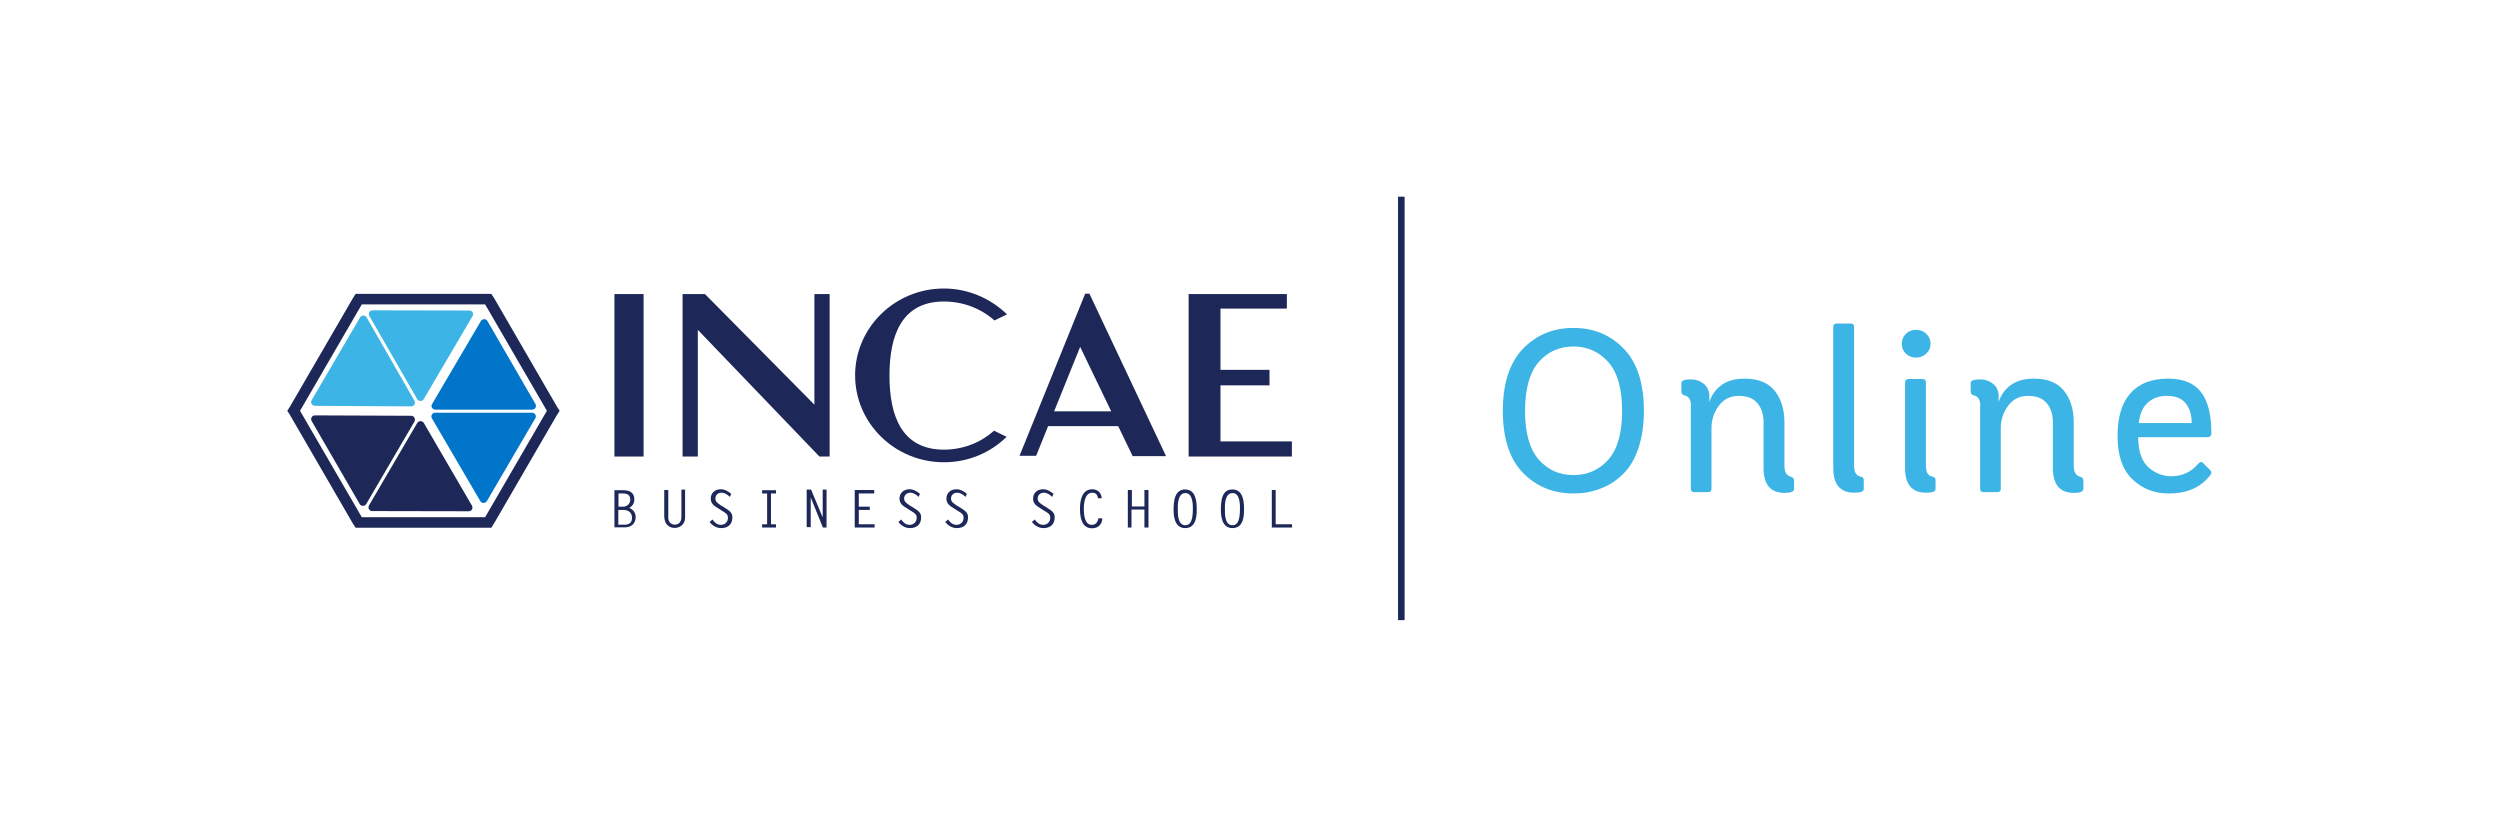 <svg width="306" height="100" viewBox="0 0 306 100" fill="none" xmlns="http://www.w3.org/2000/svg">
<g clip-path="url(#clip0_1799_3255)">
<path d="M77.026 62.157C77.428 61.946 77.641 61.595 77.641 61.15C77.641 60.049 76.719 60.002 76.176 60.002H75.207V64.546H76.53C77.334 64.546 77.806 63.984 77.806 63.328C77.806 62.766 77.546 62.414 77.026 62.157ZM75.704 60.4H76.223C76.483 60.4 77.145 60.4 77.145 61.15C77.145 61.712 76.696 62.016 76.271 62.016H75.704V60.4ZM76.53 64.218H75.68V62.414H76.294C77.05 62.414 77.357 62.859 77.357 63.375C77.381 63.96 76.979 64.218 76.53 64.218Z" fill="#1D2859"/>
<path d="M83.854 60.002V63.351C83.854 64.218 83.192 64.616 82.578 64.616C82.082 64.616 81.302 64.359 81.302 63.094V59.978H81.798V63.351C81.798 64.007 82.247 64.218 82.602 64.218C83.168 64.218 83.405 63.773 83.405 63.258V59.931H83.901L83.854 60.002Z" fill="#1D2859"/>
<path d="M89.335 60.822C89.075 60.564 88.72 60.306 88.319 60.306C87.917 60.306 87.563 60.564 87.563 61.009C87.563 61.267 87.61 61.454 88.224 61.852L88.579 62.063C89.429 62.578 89.642 62.813 89.642 63.328C89.642 64.171 89.122 64.64 88.271 64.64C87.704 64.64 87.208 64.335 86.854 63.89L87.208 63.586C87.421 63.937 87.775 64.241 88.224 64.241C88.72 64.241 89.098 63.89 89.098 63.398C89.098 63.047 89.051 62.906 88.248 62.438L87.846 62.18C87.397 61.922 86.996 61.618 86.996 61.032C86.996 60.33 87.516 59.885 88.224 59.885C88.72 59.885 89.145 60.142 89.5 60.447L89.335 60.822Z" fill="#1D2859"/>
<path d="M94.981 60.4H94.367V64.171H94.981V64.569H93.28V64.171H93.894V60.4H93.28V60.002H94.981V60.4Z" fill="#1D2859"/>
<path d="M98.713 59.931H99.28L100.697 63.328V59.931H101.17V64.569H100.721L99.233 60.892V64.522H98.737V59.931H98.713Z" fill="#1D2859"/>
<path d="M107.005 60.4H105.115V62.016H106.462V62.414H105.115V64.171H107.052V64.569H104.619V59.978H107.005V60.4Z" fill="#1D2859"/>
<path d="M112.438 60.822C112.179 60.564 111.824 60.306 111.423 60.306C111.021 60.306 110.667 60.564 110.667 61.009C110.667 61.267 110.714 61.454 111.328 61.852L111.683 62.063C112.533 62.578 112.746 62.813 112.746 63.328C112.746 64.171 112.226 64.64 111.375 64.64C110.808 64.64 110.312 64.335 109.958 63.89L110.312 63.586C110.525 63.937 110.879 64.241 111.328 64.241C111.824 64.241 112.202 63.89 112.202 63.398C112.202 63.047 112.155 62.906 111.352 62.438L110.95 62.18C110.501 61.922 110.1 61.618 110.1 61.032C110.1 60.33 110.619 59.885 111.328 59.885C111.824 59.885 112.249 60.142 112.604 60.447L112.438 60.822Z" fill="#1D2859"/>
<path d="M118.179 60.822C117.919 60.564 117.565 60.306 117.163 60.306C116.761 60.306 116.407 60.564 116.407 61.009C116.407 61.267 116.454 61.454 117.068 61.852L117.423 62.063C118.273 62.578 118.486 62.813 118.486 63.328C118.486 64.171 117.966 64.64 117.116 64.64C116.549 64.64 116.053 64.335 115.698 63.89L116.053 63.586C116.265 63.937 116.62 64.241 117.068 64.241C117.565 64.241 117.942 63.89 117.942 63.398C117.942 63.047 117.895 62.906 117.092 62.438L116.69 62.18C116.242 61.922 115.84 61.618 115.84 61.032C115.84 60.33 116.36 59.885 117.068 59.885C117.565 59.885 117.99 60.142 118.344 60.447L118.179 60.822Z" fill="#1D2859"/>
<path d="M128.786 60.822C128.526 60.564 128.171 60.306 127.77 60.306C127.368 60.306 127.014 60.564 127.014 61.009C127.014 61.267 127.061 61.454 127.675 61.852L128.03 62.063C128.88 62.578 129.093 62.813 129.093 63.328C129.093 64.171 128.573 64.64 127.723 64.64C127.156 64.64 126.66 64.335 126.305 63.89L126.66 63.586C126.872 63.937 127.227 64.241 127.675 64.241C128.171 64.241 128.549 63.89 128.549 63.398C128.549 63.047 128.502 62.906 127.699 62.438L127.297 62.18C126.849 61.922 126.447 61.618 126.447 61.032C126.447 60.33 126.967 59.885 127.675 59.885C128.171 59.885 128.597 60.142 128.951 60.447L128.786 60.822Z" fill="#1D2859"/>
<path d="M134.384 61.009C134.384 60.611 134.125 60.306 133.723 60.306C132.754 60.306 132.66 61.618 132.66 62.321C132.66 62.977 132.754 64.241 133.629 64.241C134.125 64.241 134.384 63.89 134.432 63.445H134.928C134.881 64.195 134.432 64.663 133.652 64.663C132.376 64.663 132.188 63.258 132.188 62.297C132.188 61.29 132.4 59.885 133.699 59.885C134.361 59.885 134.81 60.33 134.857 60.986H134.384V61.009Z" fill="#1D2859"/>
<path d="M138.495 61.993H140.078V59.978H140.574V64.569H140.078V62.368H138.495V64.569H138.046V59.978H138.542V61.993H138.495Z" fill="#1D2859"/>
<path d="M146.48 62.274C146.48 61.431 146.385 59.908 145.062 59.908C144.306 59.908 143.645 60.4 143.645 62.274C143.645 62.883 143.645 64.64 145.062 64.64C146.527 64.64 146.48 62.883 146.48 62.274ZM146.007 62.321C146.007 63.984 145.559 64.288 145.086 64.288C144.117 64.288 144.165 62.836 144.165 62.321C144.165 62.063 144.07 60.353 145.086 60.353C146.031 60.33 146.007 61.876 146.007 62.321Z" fill="#1D2859"/>
<path d="M152.268 62.274C152.268 61.431 152.173 59.908 150.851 59.908C150.047 59.908 149.433 60.4 149.433 62.274C149.433 62.883 149.433 64.64 150.851 64.64C152.315 64.64 152.268 62.883 152.268 62.274ZM151.772 62.321C151.772 63.984 151.323 64.288 150.851 64.288C149.882 64.288 149.929 62.836 149.929 62.321C149.929 62.063 149.835 60.353 150.851 60.353C151.819 60.33 151.772 61.876 151.772 62.321Z" fill="#1D2859"/>
<path d="M156.142 64.171H158.15V64.569H155.669V59.978H156.142V64.171Z" fill="#1D2859"/>
<path d="M78.775 35.993H75.207V55.879H78.775V35.993Z" fill="#1D2859"/>
<path d="M99.682 49.532L86.287 35.993H83.547V55.879H85.413V40.373L100.296 55.879H101.548V35.993H99.682V49.532Z" fill="#1D2859"/>
<path d="M115.533 55.036C110.407 55.036 108.871 50.96 108.871 45.971C108.871 40.982 110.407 36.906 115.533 36.906C117.919 36.906 120.092 37.773 121.722 39.225L123.258 38.476C121.273 36.555 118.533 35.313 115.533 35.313C109.532 35.313 104.666 40.092 104.666 45.948C104.666 51.804 109.532 56.582 115.533 56.582C118.533 56.582 121.226 55.411 123.211 53.467L121.675 52.717C120.045 54.169 117.895 55.036 115.533 55.036Z" fill="#1D2859"/>
<path d="M133.345 35.946H132.825L124.793 55.786H126.825L128.29 52.155H136.865L138.637 55.832H142.724L133.345 35.946ZM129.022 50.351L132.211 42.458L136.015 50.351H129.022Z" fill="#1D2859"/>
<path d="M145.488 55.879H158.126V54.029H149.386V47.166H155.386V45.269H149.386V37.773H157.512V35.993H145.488V55.879Z" fill="#1D2859"/>
<path d="M59.593 61.337L65.522 51.195C65.711 50.89 65.475 50.515 65.12 50.515H53.261C52.907 50.515 52.694 50.89 52.86 51.195L58.789 61.337C58.978 61.641 59.404 61.641 59.593 61.337Z" fill="#0075C9"/>
<path d="M51.867 48.852L57.844 38.687C58.033 38.382 57.797 38.007 57.443 38.007L45.607 37.984C45.253 37.984 45.04 38.359 45.206 38.663L51.064 48.852C51.253 49.157 51.678 49.157 51.867 48.852Z" fill="#3CB4E5"/>
<path d="M53.285 50.141H65.144C65.498 50.141 65.711 49.766 65.546 49.461L59.663 39.295C59.498 38.991 59.049 38.991 58.86 39.295L52.883 49.461C52.694 49.742 52.931 50.141 53.285 50.141Z" fill="#0075C9"/>
<path d="M50.733 49.063L44.875 38.85C44.709 38.546 44.261 38.546 44.072 38.85L38.142 48.993C37.977 49.297 38.189 49.672 38.544 49.672L50.332 49.742C50.686 49.742 50.899 49.368 50.733 49.063Z" fill="#3CB4E5"/>
<path d="M51.064 51.78L45.158 61.876C44.993 62.18 45.205 62.555 45.56 62.555L57.371 62.578C57.726 62.578 57.938 62.204 57.773 61.899L51.867 51.757C51.678 51.476 51.229 51.476 51.064 51.78Z" fill="#1D2859"/>
<path d="M50.332 50.89L38.544 50.843C38.189 50.843 37.977 51.218 38.142 51.523L44.024 61.688C44.19 61.993 44.639 61.993 44.828 61.688L50.733 51.593C50.899 51.288 50.686 50.89 50.332 50.89Z" fill="#1D2859"/>
<path d="M68.144 49.719L60.49 36.508L60.136 35.969H43.528L43.174 36.532L35.52 49.719L35.166 50.281L35.52 50.843L43.174 64.054L43.528 64.593H60.136L60.49 64.031L68.144 50.843L68.499 50.281L68.144 49.719ZM44.284 63.304L36.725 50.281L44.284 37.258H59.38L66.939 50.281L59.38 63.304H44.284Z" fill="#1D2859"/>
<path d="M186.404 57.87C184.774 56.184 183.947 53.654 183.947 50.304C183.947 46.931 184.774 44.402 186.404 42.692C188.034 41.005 190.089 40.139 192.594 40.139C195.05 40.139 197.106 40.982 198.759 42.692C200.389 44.378 201.216 46.931 201.216 50.304C201.216 52.038 200.98 53.56 200.531 54.895C200.082 56.231 199.444 57.285 198.618 58.058C197.814 58.854 196.893 59.44 195.877 59.814C194.861 60.213 193.775 60.4 192.617 60.4C190.113 60.4 188.058 59.557 186.404 57.87ZM196.869 56.254C197.98 54.989 198.547 52.998 198.547 50.304C198.547 47.564 197.98 45.573 196.846 44.308C195.712 43.043 194.294 42.411 192.594 42.411C190.869 42.411 189.452 43.043 188.341 44.308C187.231 45.573 186.664 47.587 186.664 50.304C186.664 52.998 187.231 54.989 188.341 56.254C189.452 57.519 190.869 58.151 192.594 58.151C194.318 58.151 195.735 57.519 196.869 56.254Z" fill="#3CB4E5"/>
<path d="M206.98 49.696C206.98 48.922 206.697 48.477 206.154 48.384C205.917 48.337 205.799 48.173 205.799 47.845V46.885C205.799 46.58 206.177 46.44 206.957 46.44C207.595 46.44 208.114 46.627 208.563 47.002C209.012 47.377 209.225 47.892 209.225 48.501V49.204C209.485 48.384 209.957 47.705 210.666 47.166C211.374 46.627 212.343 46.346 213.548 46.346C215.202 46.346 216.43 46.838 217.233 47.845C218.036 48.852 218.414 50.141 218.414 51.733V57.027C218.414 57.777 218.674 58.222 219.218 58.362C219.477 58.409 219.596 58.596 219.596 58.877V59.814C219.596 60.166 219.218 60.33 218.438 60.33C216.713 60.33 215.863 59.322 215.863 57.308V51.733C215.863 50.726 215.603 49.93 215.107 49.344C214.611 48.759 213.855 48.454 212.839 48.454C211.776 48.454 210.949 48.876 210.359 49.696C209.768 50.515 209.485 51.429 209.485 52.413V59.814C209.485 60.096 209.343 60.236 209.083 60.236H207.382C207.099 60.236 206.957 60.096 206.957 59.791V49.696H206.98Z" fill="#3CB4E5"/>
<path d="M228.124 59.861C228.124 60.166 227.746 60.306 226.966 60.306C225.242 60.306 224.391 59.299 224.391 57.285V40.022C224.391 39.74 224.533 39.6 224.816 39.6H226.517C226.801 39.6 226.942 39.74 226.942 40.045V57.004C226.942 57.8 227.202 58.245 227.746 58.339C228.006 58.386 228.124 58.526 228.124 58.737V59.861Z" fill="#3CB4E5"/>
<path d="M235.778 43.278C235.423 43.605 235.022 43.769 234.525 43.769C234.029 43.769 233.604 43.605 233.273 43.278C232.943 42.95 232.777 42.551 232.777 42.083C232.777 41.614 232.943 41.216 233.273 40.865C233.604 40.537 234.029 40.373 234.525 40.373C235.022 40.373 235.447 40.537 235.778 40.865C236.132 41.193 236.297 41.591 236.297 42.083C236.297 42.551 236.132 42.95 235.778 43.278ZM236.911 59.861C236.911 60.166 236.533 60.306 235.754 60.306C234.029 60.306 233.179 59.299 233.179 57.285V46.814C233.179 46.533 233.321 46.393 233.604 46.393H235.305C235.589 46.393 235.73 46.533 235.73 46.838V57.004C235.73 57.8 235.99 58.245 236.533 58.339C236.793 58.386 236.911 58.526 236.911 58.737V59.861Z" fill="#3CB4E5"/>
<path d="M242.392 49.696C242.392 48.922 242.109 48.477 241.565 48.384C241.329 48.337 241.211 48.173 241.211 47.845V46.885C241.211 46.58 241.589 46.44 242.368 46.44C243.006 46.44 243.526 46.627 243.975 47.002C244.424 47.377 244.636 47.892 244.636 48.501V49.204C244.896 48.384 245.369 47.705 246.077 47.166C246.786 46.627 247.755 46.346 248.959 46.346C250.613 46.346 251.842 46.838 252.645 47.845C253.448 48.852 253.826 50.141 253.826 51.733V57.027C253.826 57.777 254.086 58.222 254.629 58.362C254.889 58.409 255.007 58.596 255.007 58.877V59.814C255.007 60.166 254.629 60.33 253.85 60.33C252.125 60.33 251.275 59.322 251.275 57.308V51.733C251.275 50.726 251.015 49.93 250.519 49.344C250.023 48.759 249.267 48.454 248.251 48.454C247.188 48.454 246.361 48.876 245.77 49.696C245.18 50.515 244.896 51.429 244.896 52.413V59.814C244.896 60.096 244.754 60.236 244.495 60.236H242.794C242.51 60.236 242.368 60.096 242.368 59.791V49.696H242.392Z" fill="#3CB4E5"/>
<path d="M261.716 53.514V53.748C261.763 55.387 262.212 56.535 263.016 57.238C263.819 57.941 264.74 58.292 265.756 58.292C267.032 58.292 268.118 57.823 268.969 56.863C269.229 56.559 269.441 56.465 269.583 56.605L270.481 57.495C270.693 57.683 270.717 57.894 270.575 58.105C269.418 59.651 267.717 60.4 265.472 60.4C263.677 60.4 262.189 59.814 260.984 58.643C259.779 57.472 259.188 55.715 259.188 53.373C259.188 51.054 259.708 49.321 260.771 48.126C261.834 46.931 263.37 46.346 265.378 46.346C267.244 46.346 268.591 46.908 269.418 48.009C270.268 49.11 270.67 50.796 270.67 53.022C270.67 53.35 270.481 53.514 270.126 53.514H261.716ZM268.26 51.78C268.26 50.773 268.024 49.977 267.528 49.368C267.032 48.759 266.276 48.454 265.213 48.454C264.268 48.454 263.512 48.735 262.897 49.274C262.283 49.813 261.905 50.656 261.787 51.78H268.26Z" fill="#3CB4E5"/>
<path d="M171.923 24.07H171.12V75.906H171.923V24.07Z" fill="#1D2859"/>
</g>
<defs>
<clipPath id="clip0_1799_3255">
<rect width="236" height="52" fill="white" transform="translate(35 24)"/>
</clipPath>
</defs>
</svg>
